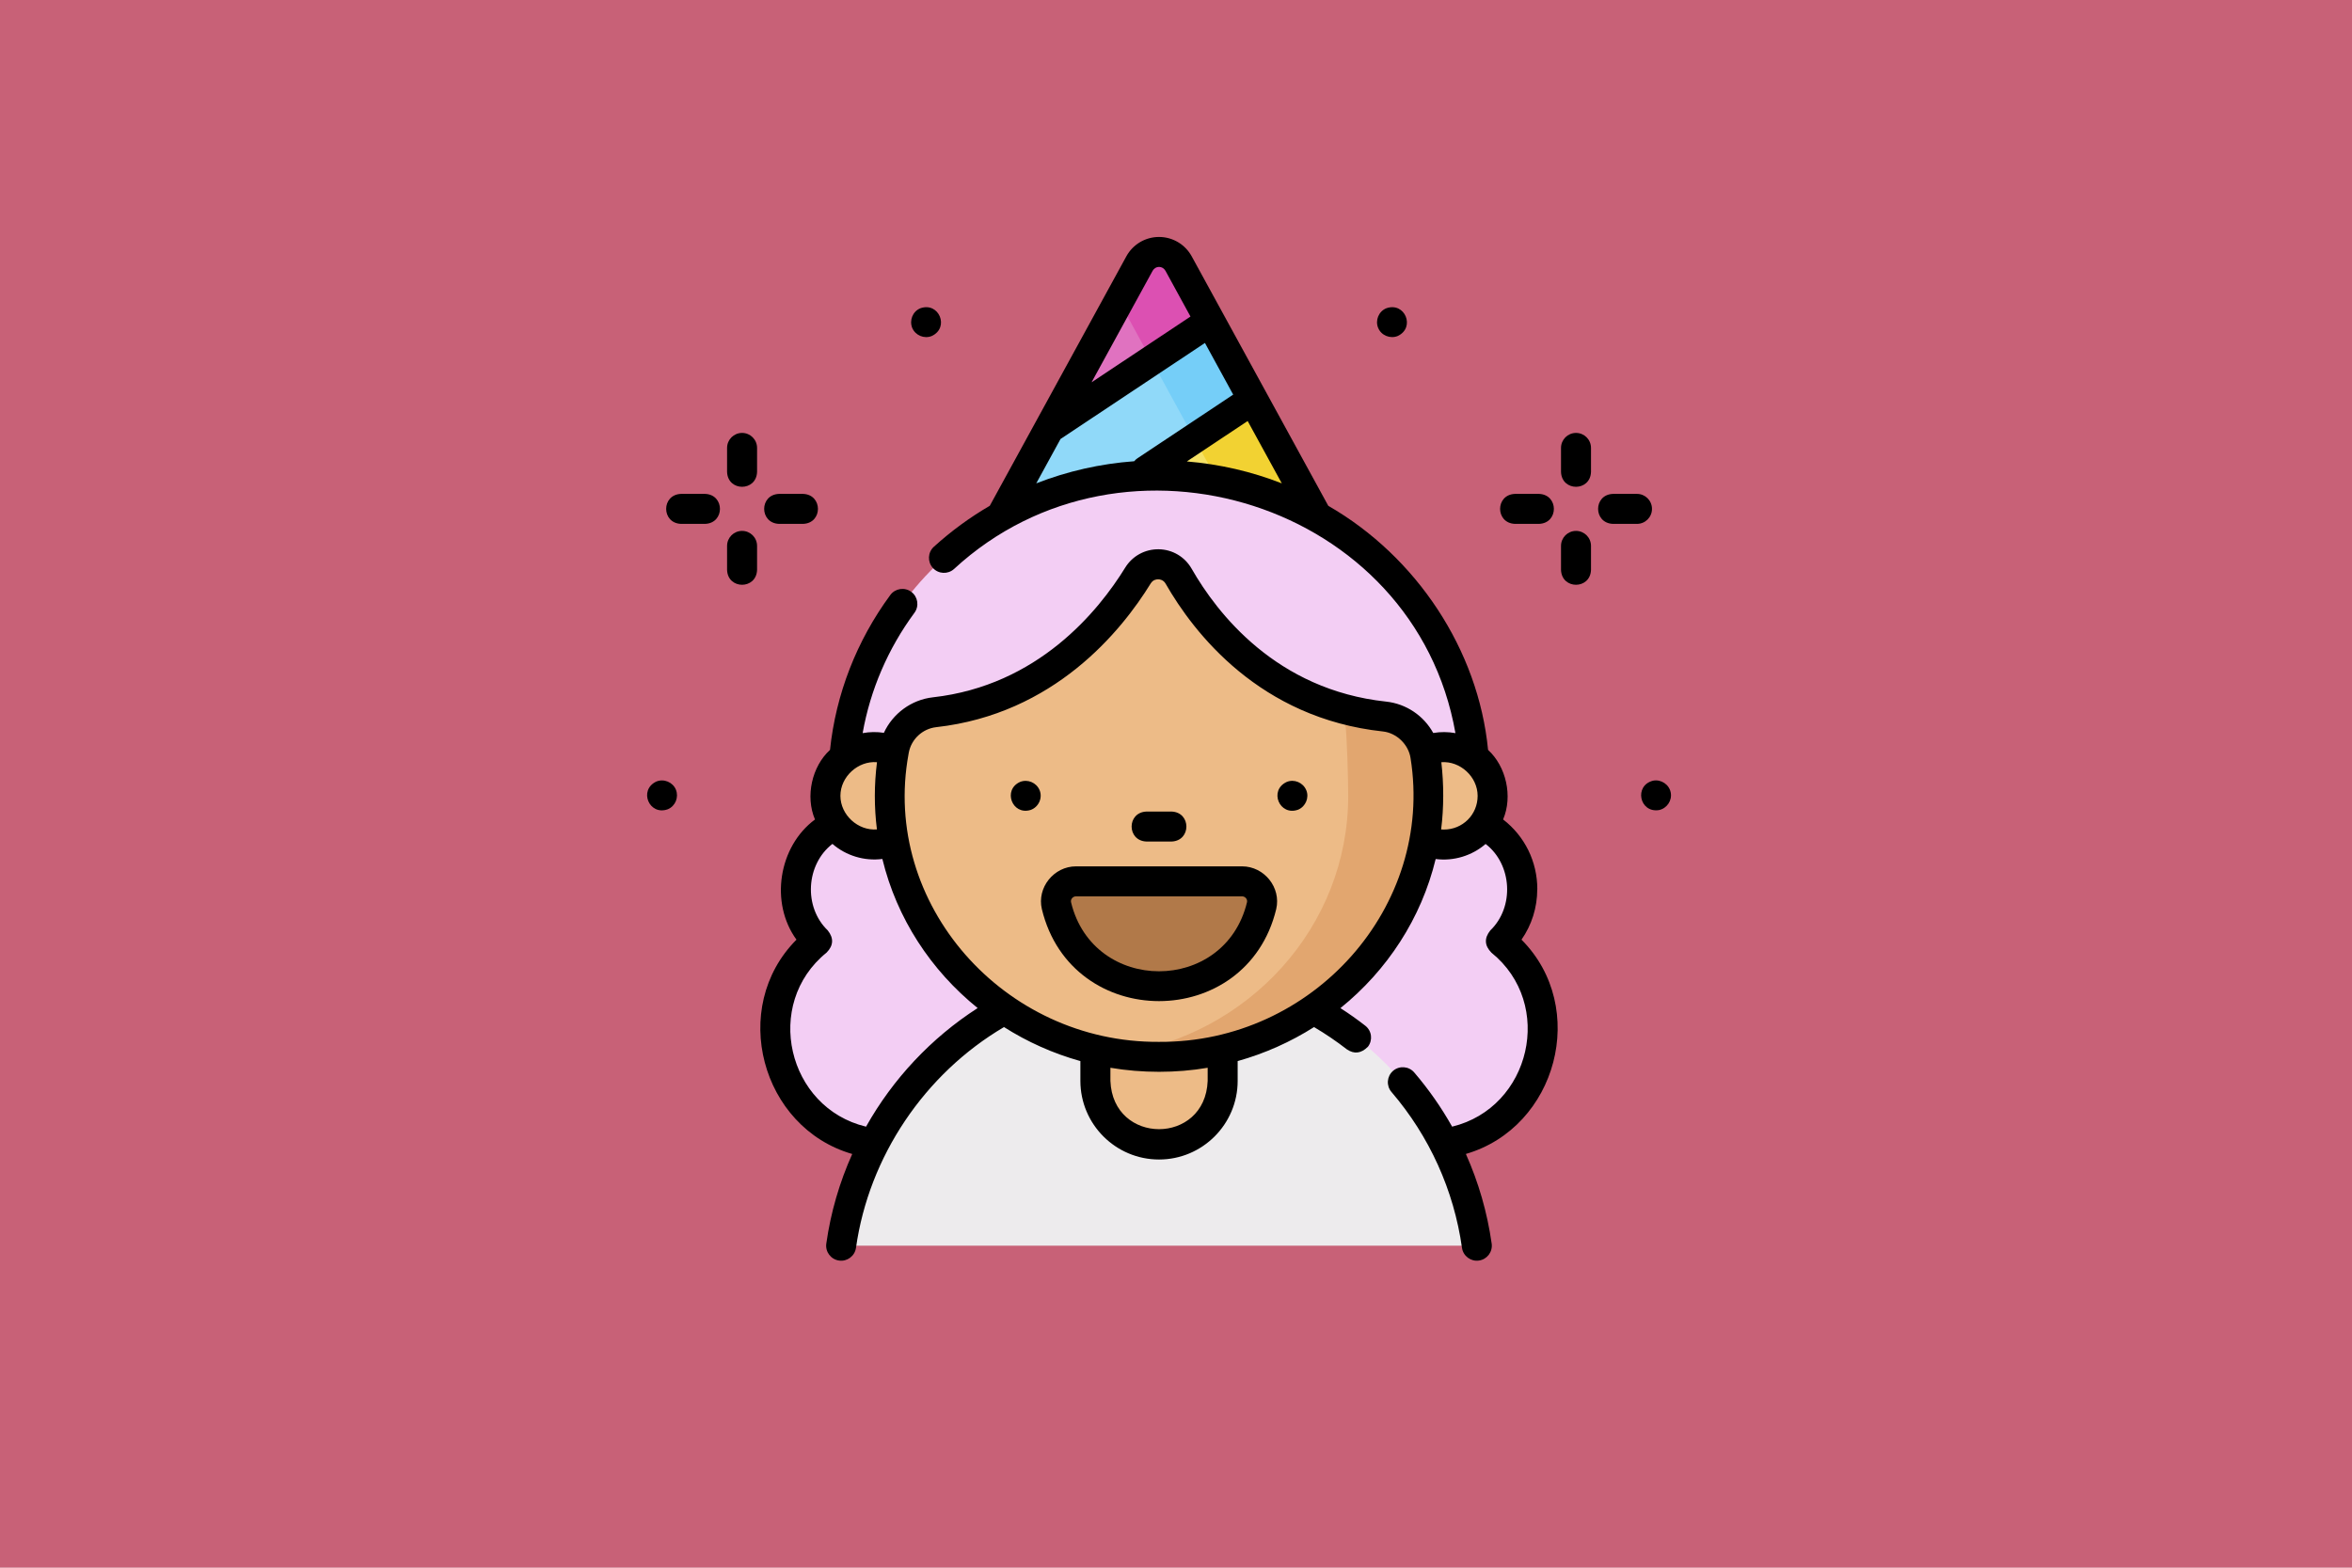 <?xml version="1.0" encoding="UTF-8"?>
<svg id="Layer_2" xmlns="http://www.w3.org/2000/svg" viewBox="0 0 690 460">
  <defs>
    <style>
      .cls-1 {
        fill: #90d9f9;
      }

      .cls-2 {
        fill: #b17949;
      }

      .cls-3 {
        fill: #edbb87;
      }

      .cls-4 {
        fill: #edebed;
      }

      .cls-5 {
        fill: #f2d232;
      }

      .cls-6 {
        fill: #e072c0;
      }

      .cls-7 {
        fill: #dc50b2;
      }

      .cls-8 {
        fill: #f6e265;
      }

      .cls-9 {
        fill: #c86177;
      }

      .cls-10 {
        fill: #e2a66f;
      }

      .cls-11 {
        fill: #75cef8;
      }

      .cls-12 {
        fill: #f3cef4;
      }
    </style>
  </defs>
  <g id="OBJECTS">
    <g>
      <rect class="cls-9" width="690" height="460"/>
      <g>
        <g>
          <g>
            <path class="cls-6" d="M345.75,77.33c-2.48-4.53-8.99-4.53-11.47,0l-17.67,32.28-8.82,16.12,47.25-31.43-9.29-16.98Z"/>
            <path class="cls-7" d="M337.84,105.75l17.2-11.44-9.29-16.98c-2.48-4.53-8.99-4.53-11.47,0l-6,10.96,9.55,17.46Z"/>
            <path class="cls-8" d="M367.58,117.21l-52.86,35.16h72.1l-19.24-35.16Z"/>
            <path class="cls-5" d="M367.58,117.21l-17.2,11.44,12.98,23.71h23.47l-19.24-35.16Z"/>
            <path class="cls-1" d="M363.42,109.61l-8.38-15.3-47.25,31.43-14.58,26.63h21.5l52.86-35.16-4.16-7.6Z"/>
            <path class="cls-11" d="M339.95,109.61l10.42,19.04,17.2-11.44-4.16-7.6-8.38-15.3-17.2,11.44,2.11,3.86Z"/>
          </g>
          <path class="cls-12" d="M419,335.83c18.6,0,33.67-15.08,33.67-33.67,0-10.5-4.8-19.87-12.33-26.05,3.87-3.89,6.27-9.25,6.27-15.17,0-9.22-5.8-17.08-13.95-20.14v-11.08c0-49.76-41.55-90.25-92.63-90.25s-92.63,40.48-92.63,90.25v11.08c-8.15,3.06-13.95,10.92-13.95,20.14,0,5.92,2.39,11.28,6.27,15.17-7.53,6.17-12.33,15.55-12.33,26.05,0,18.6,15.08,33.67,33.67,33.67h157.96Z"/>
          <g>
            <path class="cls-4" d="M433.28,365.52c-6.46-45.73-45.75-80.91-93.26-80.91s-86.8,35.18-93.26,80.91h186.52Z"/>
            <path class="cls-3" d="M340.02,335.83c10.31,0,18.67-8.36,18.67-18.67v-17.66l-37.33.57v17.09c0,10.31,8.36,18.67,18.67,18.67Z"/>
            <g>
              <g>
                <circle class="cls-3" cx="256.44" cy="233.51" r="14.29"/>
                <circle class="cls-3" cx="423.6" cy="233.51" r="14.29"/>
              </g>
              <path class="cls-3" d="M419,233.51c0,42.3-35.36,76.59-78.98,76.59s-78.98-34.29-78.98-76.59c0-5.01.54-9.61,1.23-13.41,1.07-5.93,5.92-10.44,11.9-11.12,32.28-3.62,50.91-25.89,59.66-40.11,2.76-4.49,9.31-4.39,11.93.18,8.35,14.59,26.65,37.56,60.4,41.18,6.16.66,11.09,5.42,12,11.54.48,3.27.84,7.21.84,11.72h0Z"/>
              <path class="cls-10" d="M418.16,221.79c-.91-6.12-5.84-10.88-12-11.54-4.66-.5-9.01-1.38-13.1-2.54.81,1.43,1.37,3.01,1.62,4.7.48,3.27.84,16.59.84,21.11,0,38.43-29.19,70.25-67.25,75.75,3.83.55,7.75.84,11.73.84,43.62,0,78.98-34.29,78.98-76.59,0-4.52-.35-8.45-.84-11.72Z"/>
            </g>
          </g>
          <path class="cls-2" d="M364.38,258.61c3.75,0,6.59,3.49,5.73,7.14-3.22,13.63-15.47,23.78-30.09,23.78s-26.87-10.15-30.09-23.78c-.86-3.65,1.98-7.14,5.73-7.14h48.72Z"/>
        </g>
        <g>
          <path d="M451,260.94c0-8.14-3.7-15.6-10.04-20.49,2.9-6.8.88-15.58-4.41-20.41-2.85-29.39-21.02-56.75-46.87-71.62,0-.01-.01-.02-.02-.03l-40.05-73.17c-1.92-3.51-5.59-5.69-9.59-5.69s-7.67,2.18-9.59,5.69l-40.05,73.17s0,.02-.01.02c-5.83,3.4-11.33,7.42-16.4,12.02-1.8,1.63-1.93,4.42-.3,6.22,1.63,1.8,4.42,1.93,6.22.3,49.95-46.08,135.23-19.31,147.09,48.17-2.17-.39-4.34-.41-6.51-.04-2.78-5.03-7.87-8.57-13.83-9.21-32.21-3.46-49.57-25.91-57.05-38.99-2.01-3.51-5.62-5.64-9.66-5.71-4.03-.05-7.72,1.96-9.84,5.4-7.83,12.72-25.57,34.58-56.4,38.04-6.35.71-11.79,4.79-14.39,10.42-2.08-.32-4.15-.29-6.23.09,2.25-12.69,7.43-24.77,15.2-35.31,1.44-1.96,1.02-4.71-.93-6.15-1.96-1.44-4.71-1.02-6.15.93-9.88,13.41-15.98,29.09-17.69,45.45-5.3,4.83-7.31,13.62-4.41,20.42-10.7,7.91-13.3,24.46-5.43,35.26-19.86,19.95-10.38,55.18,16.36,62.89-3.73,8.3-6.32,17.15-7.61,26.3-.34,2.41,1.34,4.63,3.74,4.97,2.36.35,4.64-1.32,4.97-3.74,3.78-26.78,20.13-51.05,43.42-64.77,6.84,4.34,14.38,7.74,22.41,9.98v5.81c0,12.72,10.35,23.07,23.07,23.07s23.07-10.35,23.07-23.07v-5.81c8.03-2.25,15.57-5.64,22.41-9.98,3.34,1.97,6.57,4.16,9.63,6.54,2.16,1.46,4.22,1.2,6.17-.77,1.49-1.92,1.15-4.68-.77-6.17-2.34-1.83-4.78-3.55-7.29-5.16,13.72-11.08,23.73-26.34,27.94-43.75,5.25.68,10.65-.95,14.65-4.42,7.81,6,8.51,18.52,1.37,25.38-1.81,2.27-1.7,4.43.33,6.51,18.66,15.06,11.54,45.48-11.52,51.06-3.16-5.62-6.87-10.94-11.12-15.9-1.58-1.85-4.36-2.06-6.2-.48s-2.06,4.36-.48,6.2c11.15,13.01,18.31,28.83,20.69,45.73.33,2.42,2.62,4.09,4.97,3.74,2.41-.34,4.08-2.57,3.74-4.97-1.29-9.14-3.85-17.98-7.57-26.31,26.72-7.77,36.17-42.95,16.32-62.88,3-4.31,4.62-9.42,4.62-14.77h0ZM366.02,123.53l10.02,18.3c-8.86-3.46-18.24-5.64-27.86-6.43l17.85-11.87ZM338.15,79.44c.87-1.5,2.88-1.5,3.75,0l7.35,13.44-29.02,19.3,17.92-32.73ZM311.14,128.8l42.35-28.17,8.29,15.16-28.09,18.68c-.37.25-.69.54-.96.87-9.93.73-19.6,2.93-28.73,6.49l7.13-13.03ZM257.28,223.65c-.84,6.61-.84,13.21-.02,19.72-5.56.45-10.71-4.26-10.71-9.86s5.17-10.32,10.73-9.86h0ZM254.06,330.59c-23.11-5.53-30.23-36.01-11.56-51.08,2.03-2.07,2.14-4.24.33-6.51-7.15-6.87-6.41-19.36,1.38-25.38,4,3.48,9.4,5.1,14.65,4.42,4.21,17.41,14.23,32.68,27.95,43.75-13.67,8.8-24.88,20.82-32.73,34.78h0ZM354.29,317.16c-.72,18.9-27.82,18.89-28.53,0v-3.85c9.23,1.58,19.31,1.58,28.53,0v3.85ZM340.02,305.71c-45.57.32-81.55-40.54-73.49-84.42.01-.06.02-.12.03-.18.01-.07.03-.15.04-.22.72-3.98,4.03-7.07,8.06-7.52,34.55-3.88,54.25-28.09,62.92-42.17.69-1.11,1.71-1.22,2.21-1.22.43,0,1.51.15,2.16,1.28,8.32,14.53,27.66,39.49,63.75,43.37,4.02.43,7.52,3.83,8.11,7.81,6.97,43.52-28.57,83.58-73.79,83.27h0ZM423.6,243.41c-.27,0-.55-.01-.82-.03.82-6.42.8-13.32.06-19.73,5.54-.42,10.65,4.29,10.65,9.87s-4.44,9.89-9.89,9.89h0Z"/>
          <path d="M364.38,254.21h-48.72c-6.48,0-11.51,6.21-10.01,12.55,8.68,36,60.07,35.98,68.75,0,1.5-6.34-3.53-12.55-10.01-12.55ZM365.83,264.74c-6.52,27.02-45.11,27.01-51.62,0-.21-.9.56-1.73,1.45-1.73h48.72c.89,0,1.66.83,1.45,1.73Z"/>
          <path d="M304.97,231.83c-.93-2.2-3.48-3.28-5.7-2.4-5.17,2.3-2.37,9.87,3.05,8.24,2.36-.81,3.63-3.53,2.65-5.85Z"/>
          <path d="M383.2,231.83c-.93-2.21-3.52-3.31-5.74-2.38-5.28,2.47-2.11,10.11,3.37,8.13,2.2-.92,3.31-3.54,2.38-5.74h0Z"/>
          <path d="M336.35,246.93h7.33c5.83-.2,5.82-8.6,0-8.8h-7.33c-5.83.2-5.82,8.6,0,8.8Z"/>
          <path d="M462.35,127.03c-2.43,0-4.4,1.97-4.4,4.4v7.04c.2,5.83,8.6,5.82,8.8,0v-7.04c0-2.43-1.97-4.4-4.4-4.4Z"/>
          <path d="M462.35,155.78c-2.43,0-4.4,1.97-4.4,4.4v7.04c.2,5.83,8.6,5.82,8.8,0v-7.04c0-2.43-1.97-4.4-4.4-4.4Z"/>
          <path d="M484.64,149.32c0-2.43-1.97-4.4-4.4-4.4h-7.04c-5.83.2-5.82,8.6,0,8.8h7.04c2.43,0,4.4-1.97,4.4-4.4Z"/>
          <path d="M444.45,153.72h7.04c5.83-.2,5.82-8.6,0-8.8h-7.04c-5.83.2-5.82,8.6,0,8.8Z"/>
          <path d="M404.31,96.21c.89,2.23,3.55,3.28,5.74,2.38,5.27-2.47,2.11-10.11-3.37-8.13-2.22.92-3.29,3.53-2.38,5.75h0Z"/>
          <path d="M490.13,232.53c-.44-2.35-2.84-3.92-5.17-3.46-5.65,1.4-4.03,9.52,1.72,8.63,2.34-.48,3.93-2.82,3.45-5.17h0Z"/>
          <path d="M217.7,127.03c-2.43,0-4.4,1.97-4.4,4.4v7.04c.2,5.83,8.6,5.82,8.8,0v-7.04c0-2.43-1.97-4.4-4.4-4.4Z"/>
          <path d="M217.7,155.78c-2.43,0-4.4,1.97-4.4,4.4v7.04c.2,5.83,8.6,5.82,8.8,0v-7.04c0-2.43-1.97-4.4-4.4-4.4Z"/>
          <path d="M206.84,144.92h-7.04c-5.83.2-5.82,8.6,0,8.8h7.04c5.83-.2,5.82-8.6,0-8.8Z"/>
          <path d="M228.55,153.72h7.04c5.83-.2,5.82-8.6,0-8.8h-7.04c-5.83.2-5.82,8.6,0,8.8Z"/>
          <path d="M267.61,96.21c.93,2.21,3.53,3.3,5.75,2.38,5.28-2.47,2.11-10.11-3.37-8.13-2.24.93-3.26,3.52-2.38,5.75h0Z"/>
          <path d="M198.29,231.71c-.91-2.21-3.54-3.3-5.75-2.38-5.27,2.48-2.11,10.11,3.37,8.13,2.23-.93,3.27-3.52,2.38-5.74Z"/>
        </g>
      </g>
    </g>
  </g>
</svg>